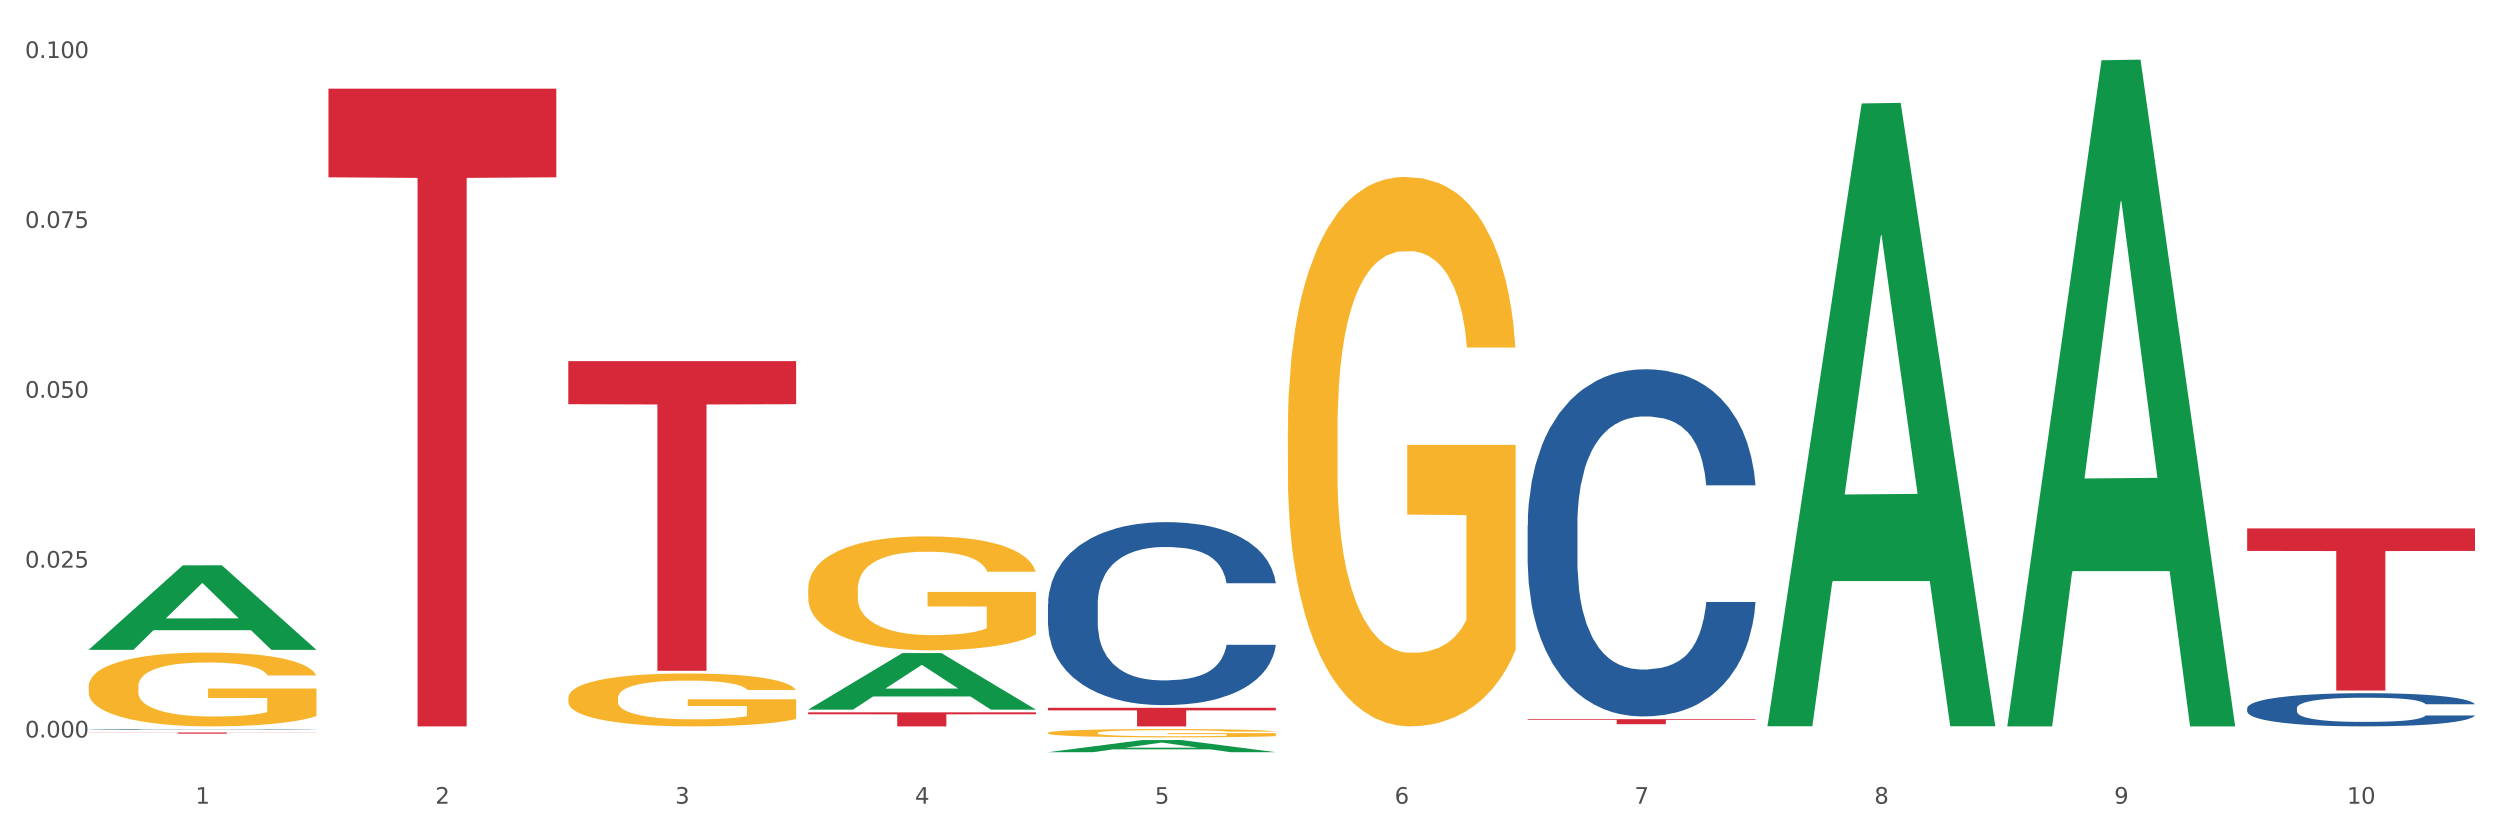 <?xml version="1.0" encoding="utf-8" standalone="no"?>
<!DOCTYPE svg PUBLIC "-//W3C//DTD SVG 1.1//EN"
  "http://www.w3.org/Graphics/SVG/1.1/DTD/svg11.dtd">
<svg xmlns:xlink="http://www.w3.org/1999/xlink" width="1080pt" height="360pt" viewBox="0 0 1080 360" xmlns="http://www.w3.org/2000/svg" version="1.1">
 <rect x="0" y="0" width="1080" height="360" fill="#333333" stroke="none"/>
 <defs>
  <style type="text/css">*{stroke-linejoin: round; stroke-linecap: butt}</style>
 </defs>
 <g id="figure_1">
  <g id="patch_1">
   <path d="M 0 360 
L 1080 360 
L 1080 0 
L 0 0 
z
" style="fill: #ffffff; stroke: #ffffff; stroke-linejoin: miter"/>
  </g>
  <g id="axes_1">
   <g id="matplotlib.axis_1">
    <g id="xtick_1">
     <g id="text_1">
      <!-- 1 -->
      <g style="fill: #4d4d4d" transform="translate(84.444 347.204) scale(0.096 -0.096)">
       <defs>
        <path id="DejaVuSans-31" d="M 794 531 
L 1825 531 
L 1825 4091 
L 703 3866 
L 703 4441 
L 1819 4666 
L 2450 4666 
L 2450 531 
L 3481 531 
L 3481 0 
L 794 0 
L 794 531 
z
" transform="scale(0.016)"/>
       </defs>
       <use xlink:href="#DejaVuSans-31"/>
      </g>
     </g>
    </g>
    <g id="xtick_2">
     <g id="text_2">
      <!-- 2 -->
      <g style="fill: #4d4d4d" transform="translate(188.053 347.204) scale(0.096 -0.096)">
       <defs>
        <path id="DejaVuSans-32" d="M 1228 531 
L 3431 531 
L 3431 0 
L 469 0 
L 469 531 
Q 828 903 1448 1529 
Q 2069 2156 2228 2338 
Q 2531 2678 2651 2914 
Q 2772 3150 2772 3378 
Q 2772 3750 2511 3984 
Q 2250 4219 1831 4219 
Q 1534 4219 1204 4116 
Q 875 4013 500 3803 
L 500 4441 
Q 881 4594 1212 4672 
Q 1544 4750 1819 4750 
Q 2544 4750 2975 4387 
Q 3406 4025 3406 3419 
Q 3406 3131 3298 2873 
Q 3191 2616 2906 2266 
Q 2828 2175 2409 1742 
Q 1991 1309 1228 531 
z
" transform="scale(0.016)"/>
       </defs>
       <use xlink:href="#DejaVuSans-32"/>
      </g>
     </g>
    </g>
    <g id="xtick_3">
     <g id="text_3">
      <!-- 3 -->
      <g style="fill: #4d4d4d" transform="translate(291.663 347.204) scale(0.096 -0.096)">
       <defs>
        <path id="DejaVuSans-33" d="M 2597 2516 
Q 3050 2419 3304 2112 
Q 3559 1806 3559 1356 
Q 3559 666 3084 287 
Q 2609 -91 1734 -91 
Q 1441 -91 1130 -33 
Q 819 25 488 141 
L 488 750 
Q 750 597 1062 519 
Q 1375 441 1716 441 
Q 2309 441 2620 675 
Q 2931 909 2931 1356 
Q 2931 1769 2642 2001 
Q 2353 2234 1838 2234 
L 1294 2234 
L 1294 2753 
L 1863 2753 
Q 2328 2753 2575 2939 
Q 2822 3125 2822 3475 
Q 2822 3834 2567 4026 
Q 2313 4219 1838 4219 
Q 1578 4219 1281 4162 
Q 984 4106 628 3988 
L 628 4550 
Q 988 4650 1302 4700 
Q 1616 4750 1894 4750 
Q 2613 4750 3031 4423 
Q 3450 4097 3450 3541 
Q 3450 3153 3228 2886 
Q 3006 2619 2597 2516 
z
" transform="scale(0.016)"/>
       </defs>
       <use xlink:href="#DejaVuSans-33"/>
      </g>
     </g>
    </g>
    <g id="xtick_4">
     <g id="text_4">
      <!-- 4 -->
      <g style="fill: #4d4d4d" transform="translate(395.273 347.204) scale(0.096 -0.096)">
       <defs>
        <path id="DejaVuSans-34" d="M 2419 4116 
L 825 1625 
L 2419 1625 
L 2419 4116 
z
M 2253 4666 
L 3047 4666 
L 3047 1625 
L 3713 1625 
L 3713 1100 
L 3047 1100 
L 3047 0 
L 2419 0 
L 2419 1100 
L 313 1100 
L 313 1709 
L 2253 4666 
z
" transform="scale(0.016)"/>
       </defs>
       <use xlink:href="#DejaVuSans-34"/>
      </g>
     </g>
    </g>
    <g id="xtick_5">
     <g id="text_5">
      <!-- 5 -->
      <g style="fill: #4d4d4d" transform="translate(498.883 347.204) scale(0.096 -0.096)">
       <defs>
        <path id="DejaVuSans-35" d="M 691 4666 
L 3169 4666 
L 3169 4134 
L 1269 4134 
L 1269 2991 
Q 1406 3038 1543 3061 
Q 1681 3084 1819 3084 
Q 2600 3084 3056 2656 
Q 3513 2228 3513 1497 
Q 3513 744 3044 326 
Q 2575 -91 1722 -91 
Q 1428 -91 1123 -41 
Q 819 9 494 109 
L 494 744 
Q 775 591 1075 516 
Q 1375 441 1709 441 
Q 2250 441 2565 725 
Q 2881 1009 2881 1497 
Q 2881 1984 2565 2268 
Q 2250 2553 1709 2553 
Q 1456 2553 1204 2497 
Q 953 2441 691 2322 
L 691 4666 
z
" transform="scale(0.016)"/>
       </defs>
       <use xlink:href="#DejaVuSans-35"/>
      </g>
     </g>
    </g>
    <g id="xtick_6">
     <g id="text_6">
      <!-- 6 -->
      <g style="fill: #4d4d4d" transform="translate(602.492 347.204) scale(0.096 -0.096)">
       <defs>
        <path id="DejaVuSans-36" d="M 2113 2584 
Q 1688 2584 1439 2293 
Q 1191 2003 1191 1497 
Q 1191 994 1439 701 
Q 1688 409 2113 409 
Q 2538 409 2786 701 
Q 3034 994 3034 1497 
Q 3034 2003 2786 2293 
Q 2538 2584 2113 2584 
z
M 3366 4563 
L 3366 3988 
Q 3128 4100 2886 4159 
Q 2644 4219 2406 4219 
Q 1781 4219 1451 3797 
Q 1122 3375 1075 2522 
Q 1259 2794 1537 2939 
Q 1816 3084 2150 3084 
Q 2853 3084 3261 2657 
Q 3669 2231 3669 1497 
Q 3669 778 3244 343 
Q 2819 -91 2113 -91 
Q 1303 -91 875 529 
Q 447 1150 447 2328 
Q 447 3434 972 4092 
Q 1497 4750 2381 4750 
Q 2619 4750 2861 4703 
Q 3103 4656 3366 4563 
z
" transform="scale(0.016)"/>
       </defs>
       <use xlink:href="#DejaVuSans-36"/>
      </g>
     </g>
    </g>
    <g id="xtick_7">
     <g id="text_7">
      <!-- 7 -->
      <g style="fill: #4d4d4d" transform="translate(706.102 347.204) scale(0.096 -0.096)">
       <defs>
        <path id="DejaVuSans-37" d="M 525 4666 
L 3525 4666 
L 3525 4397 
L 1831 0 
L 1172 0 
L 2766 4134 
L 525 4134 
L 525 4666 
z
" transform="scale(0.016)"/>
       </defs>
       <use xlink:href="#DejaVuSans-37"/>
      </g>
     </g>
    </g>
    <g id="xtick_8">
     <g id="text_8">
      <!-- 8 -->
      <g style="fill: #4d4d4d" transform="translate(809.712 347.204) scale(0.096 -0.096)">
       <defs>
        <path id="DejaVuSans-38" d="M 2034 2216 
Q 1584 2216 1326 1975 
Q 1069 1734 1069 1313 
Q 1069 891 1326 650 
Q 1584 409 2034 409 
Q 2484 409 2743 651 
Q 3003 894 3003 1313 
Q 3003 1734 2745 1975 
Q 2488 2216 2034 2216 
z
M 1403 2484 
Q 997 2584 770 2862 
Q 544 3141 544 3541 
Q 544 4100 942 4425 
Q 1341 4750 2034 4750 
Q 2731 4750 3128 4425 
Q 3525 4100 3525 3541 
Q 3525 3141 3298 2862 
Q 3072 2584 2669 2484 
Q 3125 2378 3379 2068 
Q 3634 1759 3634 1313 
Q 3634 634 3220 271 
Q 2806 -91 2034 -91 
Q 1263 -91 848 271 
Q 434 634 434 1313 
Q 434 1759 690 2068 
Q 947 2378 1403 2484 
z
M 1172 3481 
Q 1172 3119 1398 2916 
Q 1625 2713 2034 2713 
Q 2441 2713 2670 2916 
Q 2900 3119 2900 3481 
Q 2900 3844 2670 4047 
Q 2441 4250 2034 4250 
Q 1625 4250 1398 4047 
Q 1172 3844 1172 3481 
z
" transform="scale(0.016)"/>
       </defs>
       <use xlink:href="#DejaVuSans-38"/>
      </g>
     </g>
    </g>
    <g id="xtick_9">
     <g id="text_9">
      <!-- 9 -->
      <g style="fill: #4d4d4d" transform="translate(913.322 347.204) scale(0.096 -0.096)">
       <defs>
        <path id="DejaVuSans-39" d="M 703 97 
L 703 672 
Q 941 559 1184 500 
Q 1428 441 1663 441 
Q 2288 441 2617 861 
Q 2947 1281 2994 2138 
Q 2813 1869 2534 1725 
Q 2256 1581 1919 1581 
Q 1219 1581 811 2004 
Q 403 2428 403 3163 
Q 403 3881 828 4315 
Q 1253 4750 1959 4750 
Q 2769 4750 3195 4129 
Q 3622 3509 3622 2328 
Q 3622 1225 3098 567 
Q 2575 -91 1691 -91 
Q 1453 -91 1209 -44 
Q 966 3 703 97 
z
M 1959 2075 
Q 2384 2075 2632 2365 
Q 2881 2656 2881 3163 
Q 2881 3666 2632 3958 
Q 2384 4250 1959 4250 
Q 1534 4250 1286 3958 
Q 1038 3666 1038 3163 
Q 1038 2656 1286 2365 
Q 1534 2075 1959 2075 
z
" transform="scale(0.016)"/>
       </defs>
       <use xlink:href="#DejaVuSans-39"/>
      </g>
     </g>
    </g>
    <g id="xtick_10">
     <g id="text_10">
      <!-- 10 -->
      <g style="fill: #4d4d4d" transform="translate(1013.877 347.204) scale(0.096 -0.096)">
       <defs>
        <path id="DejaVuSans-30" d="M 2034 4250 
Q 1547 4250 1301 3770 
Q 1056 3291 1056 2328 
Q 1056 1369 1301 889 
Q 1547 409 2034 409 
Q 2525 409 2770 889 
Q 3016 1369 3016 2328 
Q 3016 3291 2770 3770 
Q 2525 4250 2034 4250 
z
M 2034 4750 
Q 2819 4750 3233 4129 
Q 3647 3509 3647 2328 
Q 3647 1150 3233 529 
Q 2819 -91 2034 -91 
Q 1250 -91 836 529 
Q 422 1150 422 2328 
Q 422 3509 836 4129 
Q 1250 4750 2034 4750 
z
" transform="scale(0.016)"/>
       </defs>
       <use xlink:href="#DejaVuSans-31"/>
       <use xlink:href="#DejaVuSans-30" transform="translate(63.623 0)"/>
      </g>
     </g>
    </g>
    <g id="xtick_11"/>
    <g id="xtick_12"/>
    <g id="xtick_13"/>
    <g id="xtick_14"/>
    <g id="xtick_15"/>
    <g id="xtick_16"/>
    <g id="xtick_17"/>
    <g id="xtick_18"/>
    <g id="xtick_19"/>
   </g>
   <g id="matplotlib.axis_2">
    <g id="ytick_1">
     <g id="text_11">
      <!-- 0.000 -->
      <g style="fill: #4d4d4d" transform="translate(10.8 318.601) scale(0.096 -0.096)">
       <defs>
        <path id="DejaVuSans-2e" d="M 684 794 
L 1344 794 
L 1344 0 
L 684 0 
L 684 794 
z
" transform="scale(0.016)"/>
       </defs>
       <use xlink:href="#DejaVuSans-30"/>
       <use xlink:href="#DejaVuSans-2e" transform="translate(63.623 0)"/>
       <use xlink:href="#DejaVuSans-30" transform="translate(95.41 0)"/>
       <use xlink:href="#DejaVuSans-30" transform="translate(159.033 0)"/>
       <use xlink:href="#DejaVuSans-30" transform="translate(222.656 0)"/>
      </g>
     </g>
    </g>
    <g id="ytick_2">
     <g id="text_12">
      <!-- 0.025 -->
      <g style="fill: #4d4d4d" transform="translate(10.8 245.215) scale(0.096 -0.096)">
       <use xlink:href="#DejaVuSans-30"/>
       <use xlink:href="#DejaVuSans-2e" transform="translate(63.623 0)"/>
       <use xlink:href="#DejaVuSans-30" transform="translate(95.41 0)"/>
       <use xlink:href="#DejaVuSans-32" transform="translate(159.033 0)"/>
       <use xlink:href="#DejaVuSans-35" transform="translate(222.656 0)"/>
      </g>
     </g>
    </g>
    <g id="ytick_3">
     <g id="text_13">
      <!-- 0.050 -->
      <g style="fill: #4d4d4d" transform="translate(10.8 171.828) scale(0.096 -0.096)">
       <use xlink:href="#DejaVuSans-30"/>
       <use xlink:href="#DejaVuSans-2e" transform="translate(63.623 0)"/>
       <use xlink:href="#DejaVuSans-30" transform="translate(95.41 0)"/>
       <use xlink:href="#DejaVuSans-35" transform="translate(159.033 0)"/>
       <use xlink:href="#DejaVuSans-30" transform="translate(222.656 0)"/>
      </g>
     </g>
    </g>
    <g id="ytick_4">
     <g id="text_14">
      <!-- 0.075 -->
      <g style="fill: #4d4d4d" transform="translate(10.8 98.442) scale(0.096 -0.096)">
       <use xlink:href="#DejaVuSans-30"/>
       <use xlink:href="#DejaVuSans-2e" transform="translate(63.623 0)"/>
       <use xlink:href="#DejaVuSans-30" transform="translate(95.41 0)"/>
       <use xlink:href="#DejaVuSans-37" transform="translate(159.033 0)"/>
       <use xlink:href="#DejaVuSans-35" transform="translate(222.656 0)"/>
      </g>
     </g>
    </g>
    <g id="ytick_5">
     <g id="text_15">
      <!-- 0.100 -->
      <g style="fill: #4d4d4d" transform="translate(10.8 25.056) scale(0.096 -0.096)">
       <use xlink:href="#DejaVuSans-30"/>
       <use xlink:href="#DejaVuSans-2e" transform="translate(63.623 0)"/>
       <use xlink:href="#DejaVuSans-31" transform="translate(95.41 0)"/>
       <use xlink:href="#DejaVuSans-30" transform="translate(159.033 0)"/>
       <use xlink:href="#DejaVuSans-30" transform="translate(222.656 0)"/>
      </g>
     </g>
    </g>
    <g id="ytick_6"/>
    <g id="ytick_7"/>
    <g id="ytick_8"/>
    <g id="ytick_9"/>
   </g>
   <g id="PolyCollection_1">
    <path d="M 38.283 280.678 
L 38.384 280.643 
L 78.974 244.229 
L 95.818 244.195 
L 136.712 280.746 
L 117.229 280.746 
L 108.401 272.235 
L 66.493 272.235 
L 66.188 272.372 
L 57.664 280.746 
L 38.283 280.746 
L 38.283 280.678 
L 71.769 267.155 
L 103.125 267.121 
L 87.599 251.986 
L 87.396 251.917 
L 87.193 252.02 
L 71.668 267.121 
L 71.769 267.155 
L 38.283 280.678 
z
" clip-path="url(#pf4808d5a82)" style="fill: #109648"/>
    <path d="M 349.112 254.467 
L 349.228 254.422 
L 349.228 252.803 
L 349.461 251.409 
L 350.623 248.036 
L 352.366 245.248 
L 353.644 243.764 
L 354.923 242.55 
L 356.433 241.336 
L 358.293 240.077 
L 361.663 238.233 
L 363.755 237.289 
L 366.311 236.299 
L 370.96 234.86 
L 374.33 234.051 
L 377.816 233.376 
L 383.51 232.567 
L 387.229 232.207 
L 391.18 231.937 
L 395.945 231.758 
L 399.547 231.713 
L 407.449 231.847 
L 414.189 232.252 
L 417.443 232.567 
L 421.627 233.107 
L 423.835 233.466 
L 427.437 234.186 
L 431.156 235.13 
L 433.713 235.94 
L 437.548 237.469 
L 440.453 238.998 
L 443.126 240.886 
L 444.52 242.19 
L 445.566 243.405 
L 446.496 244.799 
L 447.425 247.002 
L 426.508 247.002 
L 425.694 245.428 
L 424.416 243.944 
L 422.557 242.505 
L 420.93 241.606 
L 418.141 240.482 
L 415.584 239.762 
L 412.911 239.222 
L 409.657 238.773 
L 407.101 238.548 
L 403.498 238.368 
L 396.409 238.413 
L 391.645 238.773 
L 388.391 239.222 
L 386.299 239.627 
L 384.44 240.077 
L 382.348 240.706 
L 379.908 241.651 
L 378.165 242.505 
L 376.421 243.584 
L 375.027 244.664 
L 373.749 245.923 
L 372.703 247.272 
L 371.889 248.666 
L 371.192 250.375 
L 370.611 253.208 
L 370.611 259.369 
L 370.843 260.763 
L 371.424 262.606 
L 372.122 264.001 
L 373.284 265.664 
L 374.33 266.789 
L 376.305 268.408 
L 378.513 269.757 
L 380.256 270.611 
L 381.999 271.331 
L 385.021 272.32 
L 388.391 273.129 
L 391.296 273.624 
L 395.247 274.074 
L 397.92 274.254 
L 400.244 274.343 
L 405.939 274.343 
L 410.006 274.209 
L 414.538 273.894 
L 418.024 273.489 
L 420.93 272.994 
L 424.183 272.185 
L 426.275 271.42 
L 426.275 262.022 
L 400.709 261.977 
L 400.709 255.726 
L 447.542 255.726 
L 447.542 274.074 
L 445.566 275.018 
L 443.358 275.872 
L 441.034 276.637 
L 437.548 277.581 
L 433.364 278.481 
L 429.645 279.11 
L 425.694 279.65 
L 421.046 280.144 
L 415.003 280.594 
L 411.284 280.774 
L 406.636 280.909 
L 401.174 280.954 
L 396.409 280.864 
L 391.761 280.639 
L 386.88 280.234 
L 382.116 279.65 
L 378.513 279.065 
L 374.911 278.346 
L 371.076 277.401 
L 368.054 276.502 
L 365.73 275.693 
L 363.174 274.658 
L 360.385 273.309 
L 358.293 272.095 
L 356.433 270.836 
L 354.458 269.217 
L 353.063 267.823 
L 351.669 266.069 
L 350.855 264.765 
L 349.926 262.741 
L 349.228 259.908 
L 349.112 254.467 
z
" clip-path="url(#pf4808d5a82)" style="fill: #f7b32b"/>
    <path d="M 452.722 316.609 
L 452.838 316.606 
L 452.838 316.488 
L 453.071 316.386 
L 454.233 316.141 
L 455.976 315.938 
L 457.254 315.83 
L 458.532 315.742 
L 460.043 315.654 
L 461.903 315.562 
L 465.273 315.428 
L 467.364 315.359 
L 469.921 315.287 
L 474.569 315.182 
L 477.939 315.123 
L 481.426 315.074 
L 487.12 315.016 
L 490.839 314.989 
L 494.79 314.97 
L 499.554 314.957 
L 503.157 314.953 
L 511.059 314.963 
L 517.799 314.993 
L 521.053 315.016 
L 525.237 315.055 
L 527.445 315.081 
L 531.047 315.133 
L 534.766 315.202 
L 537.322 315.261 
L 541.157 315.372 
L 544.062 315.483 
L 546.735 315.621 
L 548.13 315.716 
L 549.176 315.804 
L 550.105 315.905 
L 551.035 316.066 
L 530.117 316.066 
L 529.304 315.951 
L 528.026 315.843 
L 526.166 315.739 
L 524.539 315.673 
L 521.75 315.591 
L 519.194 315.539 
L 516.521 315.5 
L 513.267 315.467 
L 510.71 315.451 
L 507.108 315.438 
L 500.019 315.441 
L 495.255 315.467 
L 492.001 315.5 
L 489.909 315.529 
L 488.05 315.562 
L 485.958 315.608 
L 483.517 315.676 
L 481.774 315.739 
L 480.031 315.817 
L 478.637 315.896 
L 477.358 315.987 
L 476.312 316.085 
L 475.499 316.187 
L 474.802 316.311 
L 474.221 316.517 
L 474.221 316.966 
L 474.453 317.067 
L 475.034 317.201 
L 475.731 317.303 
L 476.894 317.424 
L 477.939 317.505 
L 479.915 317.623 
L 482.123 317.721 
L 483.866 317.784 
L 485.609 317.836 
L 488.631 317.908 
L 492.001 317.967 
L 494.906 318.003 
L 498.857 318.035 
L 501.53 318.049 
L 503.854 318.055 
L 509.548 318.055 
L 513.616 318.045 
L 518.148 318.022 
L 521.634 317.993 
L 524.539 317.957 
L 527.793 317.898 
L 529.885 317.842 
L 529.885 317.159 
L 504.319 317.155 
L 504.319 316.701 
L 551.151 316.701 
L 551.151 318.035 
L 549.176 318.104 
L 546.968 318.166 
L 544.644 318.222 
L 541.157 318.291 
L 536.974 318.356 
L 533.255 318.402 
L 529.304 318.441 
L 524.656 318.477 
L 518.613 318.51 
L 514.894 318.523 
L 510.246 318.533 
L 504.784 318.536 
L 500.019 318.53 
L 495.371 318.513 
L 490.49 318.484 
L 485.725 318.441 
L 482.123 318.399 
L 478.52 318.346 
L 474.686 318.278 
L 471.664 318.212 
L 469.34 318.153 
L 466.783 318.078 
L 463.994 317.98 
L 461.903 317.891 
L 460.043 317.8 
L 458.068 317.682 
L 456.673 317.581 
L 455.279 317.453 
L 454.465 317.358 
L 453.535 317.211 
L 452.838 317.005 
L 452.722 316.609 
z
" clip-path="url(#pf4808d5a82)" style="fill: #f7b32b"/>
    <path d="M 556.332 186.112 
L 556.448 185.896 
L 556.448 178.092 
L 556.68 171.371 
L 557.842 155.113 
L 559.586 141.672 
L 560.864 134.519 
L 562.142 128.665 
L 563.653 122.812 
L 565.512 116.742 
L 568.882 107.854 
L 570.974 103.302 
L 573.531 98.533 
L 578.179 91.596 
L 581.549 87.694 
L 585.035 84.442 
L 590.73 80.54 
L 594.448 78.806 
L 598.4 77.505 
L 603.164 76.638 
L 606.767 76.421 
L 614.669 77.072 
L 621.409 79.023 
L 624.663 80.54 
L 628.846 83.141 
L 631.054 84.876 
L 634.657 88.344 
L 638.375 92.897 
L 640.932 96.799 
L 644.767 104.169 
L 647.672 111.54 
L 650.345 120.645 
L 651.74 126.931 
L 652.785 132.784 
L 653.715 139.504 
L 654.645 150.127 
L 633.727 150.127 
L 632.914 142.539 
L 631.635 135.386 
L 629.776 128.449 
L 628.149 124.113 
L 625.36 118.694 
L 622.803 115.225 
L 620.131 112.624 
L 616.877 110.456 
L 614.32 109.372 
L 610.718 108.505 
L 603.629 108.722 
L 598.864 110.456 
L 595.61 112.624 
L 593.519 114.575 
L 591.659 116.742 
L 589.568 119.777 
L 587.127 124.33 
L 585.384 128.449 
L 583.641 133.651 
L 582.246 138.854 
L 580.968 144.924 
L 579.922 151.427 
L 579.109 158.148 
L 578.412 166.385 
L 577.83 180.043 
L 577.83 209.742 
L 578.063 216.462 
L 578.644 225.35 
L 579.341 232.07 
L 580.503 240.091 
L 581.549 245.511 
L 583.525 253.315 
L 585.733 259.818 
L 587.476 263.937 
L 589.219 267.405 
L 592.24 272.175 
L 595.61 276.077 
L 598.516 278.461 
L 602.467 280.629 
L 605.14 281.496 
L 607.464 281.93 
L 613.158 281.93 
L 617.225 281.279 
L 621.758 279.762 
L 625.244 277.811 
L 628.149 275.426 
L 631.403 271.524 
L 633.495 267.839 
L 633.495 222.532 
L 607.929 222.315 
L 607.929 192.182 
L 654.761 192.182 
L 654.761 280.629 
L 652.785 285.181 
L 650.577 289.3 
L 648.253 292.986 
L 644.767 297.538 
L 640.583 301.874 
L 636.865 304.909 
L 632.914 307.51 
L 628.265 309.895 
L 622.222 312.062 
L 618.504 312.929 
L 613.855 313.58 
L 608.394 313.797 
L 603.629 313.363 
L 598.981 312.279 
L 594.1 310.328 
L 589.335 307.51 
L 585.733 304.692 
L 582.13 301.223 
L 578.295 296.671 
L 575.274 292.335 
L 572.95 288.433 
L 570.393 283.447 
L 567.604 276.944 
L 565.512 271.091 
L 563.653 265.021 
L 561.677 257.217 
L 560.283 250.496 
L 558.888 242.042 
L 558.075 235.755 
L 557.145 226 
L 556.448 212.343 
L 556.332 186.112 
z
" clip-path="url(#pf4808d5a82)" style="fill: #f7b32b"/>
    <path d="M 970.771 305.902 
L 970.887 305.889 
L 970.887 305.522 
L 971.236 305.025 
L 972.516 304.108 
L 974.145 303.414 
L 976.937 302.602 
L 978.45 302.262 
L 980.428 301.882 
L 984.5 301.267 
L 989.154 300.743 
L 992.411 300.455 
L 994.854 300.272 
L 1000.323 299.945 
L 1003.464 299.801 
L 1006.722 299.683 
L 1009.514 299.604 
L 1014.168 299.513 
L 1017.891 299.473 
L 1022.196 299.46 
L 1025.803 299.473 
L 1030.573 299.526 
L 1037.554 299.683 
L 1040.23 299.774 
L 1043.836 299.932 
L 1047.56 300.141 
L 1050.585 300.35 
L 1054.075 300.652 
L 1057.682 301.044 
L 1061.172 301.542 
L 1063.615 302 
L 1065.593 302.485 
L 1067.338 303.074 
L 1068.618 303.715 
L 1069.2 304.252 
L 1047.909 304.252 
L 1047.327 303.768 
L 1046.163 303.244 
L 1045 302.89 
L 1043.72 302.602 
L 1041.742 302.275 
L 1039.997 302.066 
L 1037.088 301.817 
L 1034.412 301.66 
L 1032.202 301.568 
L 1029.526 301.49 
L 1023.825 301.411 
L 1019.753 301.411 
L 1017.193 301.437 
L 1014.052 301.503 
L 1011.376 301.594 
L 1008.234 301.751 
L 1005.791 301.922 
L 1003.348 302.144 
L 1001.952 302.301 
L 999.857 302.589 
L 998.461 302.825 
L 996.6 303.231 
L 995.553 303.519 
L 993.691 304.265 
L 992.877 304.815 
L 992.528 305.195 
L 992.295 305.614 
L 992.295 307.656 
L 992.993 308.573 
L 993.575 308.965 
L 994.505 309.411 
L 996.251 309.987 
L 998.81 310.55 
L 1001.486 310.955 
L 1003.697 311.204 
L 1005.791 311.388 
L 1007.885 311.532 
L 1010.445 311.662 
L 1012.539 311.741 
L 1015.681 311.82 
L 1019.404 311.859 
L 1022.312 311.859 
L 1028.246 311.793 
L 1030.922 311.728 
L 1033.482 311.636 
L 1036.274 311.492 
L 1038.484 311.335 
L 1039.764 311.217 
L 1041.859 310.969 
L 1043.487 310.707 
L 1044.884 310.406 
L 1045.814 310.144 
L 1046.861 309.751 
L 1047.676 309.306 
L 1047.909 309.07 
L 1069.2 309.07 
L 1068.735 309.541 
L 1067.92 310 
L 1066.291 310.615 
L 1065.012 310.969 
L 1063.034 311.401 
L 1060.939 311.767 
L 1058.031 312.173 
L 1055.355 312.474 
L 1052.562 312.736 
L 1049.537 312.972 
L 1044.069 313.299 
L 1042.091 313.391 
L 1037.903 313.548 
L 1034.645 313.639 
L 1029.875 313.731 
L 1024.988 313.783 
L 1019.869 313.797 
L 1015.332 313.77 
L 1010.329 313.692 
L 1007.187 313.613 
L 1003.697 313.495 
L 999.625 313.312 
L 995.785 313.09 
L 992.179 312.828 
L 988.804 312.527 
L 985.663 312.186 
L 981.591 311.623 
L 978.566 311.073 
L 976.355 310.563 
L 974.843 310.131 
L 973.33 309.581 
L 972.516 309.201 
L 971.236 308.285 
L 970.771 307.434 
L 970.771 305.902 
z
" clip-path="url(#pf4808d5a82)" style="fill: #255c99"/>
    <path d="M 659.941 226.912 
L 660.058 226.775 
L 660.058 222.94 
L 660.407 217.735 
L 661.687 208.147 
L 663.316 200.887 
L 666.108 192.394 
L 667.62 188.833 
L 669.598 184.86 
L 673.67 178.422 
L 678.324 172.943 
L 681.582 169.93 
L 684.025 168.012 
L 689.494 164.588 
L 692.635 163.081 
L 695.893 161.848 
L 698.685 161.026 
L 703.339 160.067 
L 707.062 159.657 
L 711.367 159.52 
L 714.973 159.657 
L 719.744 160.204 
L 726.724 161.848 
L 729.4 162.807 
L 733.007 164.451 
L 736.73 166.642 
L 739.755 168.834 
L 743.246 171.984 
L 746.852 176.094 
L 750.343 181.299 
L 752.786 186.093 
L 754.764 191.161 
L 756.509 197.325 
L 757.789 204.037 
L 758.371 209.653 
L 737.079 209.653 
L 736.498 204.585 
L 735.334 199.106 
L 734.171 195.408 
L 732.891 192.394 
L 730.913 188.97 
L 729.168 186.778 
L 726.259 184.175 
L 723.583 182.532 
L 721.373 181.573 
L 718.697 180.751 
L 712.996 179.929 
L 708.923 179.929 
L 706.364 180.203 
L 703.222 180.888 
L 700.546 181.847 
L 697.405 183.491 
L 694.962 185.271 
L 692.519 187.6 
L 691.122 189.244 
L 689.028 192.257 
L 687.632 194.723 
L 685.77 198.969 
L 684.723 201.983 
L 682.862 209.79 
L 682.047 215.543 
L 681.698 219.516 
L 681.466 223.899 
L 681.466 245.267 
L 682.164 254.856 
L 682.745 258.965 
L 683.676 263.622 
L 685.421 269.649 
L 687.981 275.539 
L 690.657 279.786 
L 692.868 282.388 
L 694.962 284.306 
L 697.056 285.813 
L 699.616 287.183 
L 701.71 288.004 
L 704.851 288.826 
L 708.574 289.237 
L 711.483 289.237 
L 717.417 288.552 
L 720.093 287.867 
L 722.652 286.909 
L 725.445 285.402 
L 727.655 283.758 
L 728.935 282.525 
L 731.029 279.923 
L 732.658 277.183 
L 734.054 274.033 
L 734.985 271.293 
L 736.032 267.184 
L 736.847 262.527 
L 737.079 260.061 
L 758.371 260.061 
L 757.905 264.992 
L 757.091 269.786 
L 755.462 276.224 
L 754.182 279.923 
L 752.204 284.443 
L 750.11 288.278 
L 747.201 292.525 
L 744.526 295.675 
L 741.733 298.415 
L 738.708 300.88 
L 733.24 304.305 
L 731.262 305.264 
L 727.074 306.907 
L 723.816 307.866 
L 719.046 308.825 
L 714.159 309.373 
L 709.04 309.51 
L 704.502 309.236 
L 699.499 308.414 
L 696.358 307.592 
L 692.868 306.359 
L 688.795 304.442 
L 684.956 302.113 
L 681.349 299.374 
L 677.975 296.223 
L 674.834 292.662 
L 670.762 286.772 
L 667.737 281.019 
L 665.526 275.676 
L 664.014 271.156 
L 662.501 265.403 
L 661.687 261.431 
L 660.407 251.842 
L 659.941 242.939 
L 659.941 226.912 
z
" clip-path="url(#pf4808d5a82)" style="fill: #255c99"/>
    <path d="M 452.722 261.081 
L 452.838 261.009 
L 452.838 258.988 
L 453.187 256.244 
L 454.467 251.191 
L 456.096 247.364 
L 458.888 242.888 
L 460.401 241.011 
L 462.379 238.918 
L 466.451 235.525 
L 471.105 232.637 
L 474.362 231.049 
L 476.806 230.038 
L 482.274 228.233 
L 485.415 227.439 
L 488.673 226.789 
L 491.465 226.356 
L 496.119 225.851 
L 499.842 225.634 
L 504.147 225.562 
L 507.754 225.634 
L 512.524 225.923 
L 519.505 226.789 
L 522.181 227.294 
L 525.788 228.161 
L 529.511 229.316 
L 532.536 230.471 
L 536.026 232.131 
L 539.633 234.297 
L 543.123 237.041 
L 545.567 239.567 
L 547.545 242.239 
L 549.29 245.487 
L 550.57 249.025 
L 551.151 251.985 
L 529.86 251.985 
L 529.278 249.314 
L 528.115 246.426 
L 526.951 244.477 
L 525.671 242.888 
L 523.693 241.084 
L 521.948 239.928 
L 519.04 238.557 
L 516.364 237.69 
L 514.153 237.185 
L 511.477 236.752 
L 505.776 236.319 
L 501.704 236.319 
L 499.144 236.463 
L 496.003 236.824 
L 493.327 237.329 
L 490.186 238.196 
L 487.742 239.134 
L 485.299 240.362 
L 483.903 241.228 
L 481.809 242.816 
L 480.412 244.116 
L 478.551 246.354 
L 477.504 247.942 
L 475.642 252.057 
L 474.828 255.089 
L 474.479 257.183 
L 474.246 259.493 
L 474.246 270.755 
L 474.944 275.809 
L 475.526 277.975 
L 476.457 280.429 
L 478.202 283.606 
L 480.762 286.71 
L 483.438 288.948 
L 485.648 290.32 
L 487.742 291.331 
L 489.837 292.125 
L 492.396 292.847 
L 494.49 293.28 
L 497.632 293.713 
L 501.355 293.93 
L 504.264 293.93 
L 510.197 293.569 
L 512.873 293.208 
L 515.433 292.702 
L 518.225 291.908 
L 520.436 291.042 
L 521.716 290.392 
L 523.81 289.021 
L 525.439 287.577 
L 526.835 285.916 
L 527.766 284.472 
L 528.813 282.306 
L 529.627 279.852 
L 529.86 278.552 
L 551.151 278.552 
L 550.686 281.151 
L 549.871 283.678 
L 548.243 287.071 
L 546.963 289.021 
L 544.985 291.403 
L 542.891 293.424 
L 539.982 295.662 
L 537.306 297.323 
L 534.514 298.767 
L 531.489 300.066 
L 526.02 301.871 
L 524.042 302.376 
L 519.854 303.243 
L 516.596 303.748 
L 511.826 304.253 
L 506.94 304.542 
L 501.82 304.614 
L 497.283 304.47 
L 492.28 304.037 
L 489.138 303.604 
L 485.648 302.954 
L 481.576 301.943 
L 477.737 300.716 
L 474.13 299.272 
L 470.756 297.612 
L 467.614 295.735 
L 463.542 292.63 
L 460.517 289.598 
L 458.307 286.782 
L 456.794 284.4 
L 455.282 281.368 
L 454.467 279.274 
L 453.187 274.221 
L 452.722 269.528 
L 452.722 261.081 
z
" clip-path="url(#pf4808d5a82)" style="fill: #255c99"/>
    <path d="M 38.283 315.095 
L 38.399 315.095 
L 38.399 315.087 
L 38.748 315.076 
L 40.028 315.056 
L 41.657 315.04 
L 44.449 315.022 
L 45.962 315.015 
L 47.94 315.007 
L 52.012 314.993 
L 56.666 314.982 
L 59.923 314.975 
L 62.367 314.971 
L 67.835 314.964 
L 70.976 314.961 
L 74.234 314.958 
L 77.026 314.957 
L 81.68 314.955 
L 85.403 314.954 
L 89.708 314.953 
L 93.315 314.954 
L 98.085 314.955 
L 105.066 314.958 
L 107.742 314.96 
L 111.349 314.964 
L 115.072 314.968 
L 118.097 314.973 
L 121.587 314.98 
L 125.194 314.988 
L 128.684 314.999 
L 131.128 315.009 
L 133.106 315.02 
L 134.851 315.033 
L 136.131 315.047 
L 136.712 315.059 
L 115.421 315.059 
L 114.839 315.048 
L 113.676 315.037 
L 112.512 315.029 
L 111.232 315.022 
L 109.254 315.015 
L 107.509 315.011 
L 104.601 315.005 
L 101.925 315.002 
L 99.714 315 
L 97.038 314.998 
L 91.337 314.996 
L 87.265 314.996 
L 84.705 314.997 
L 81.564 314.998 
L 78.888 315 
L 75.747 315.004 
L 73.303 315.007 
L 70.86 315.012 
L 69.464 315.016 
L 67.37 315.022 
L 65.974 315.027 
L 64.112 315.036 
L 63.065 315.043 
L 61.203 315.059 
L 60.389 315.071 
L 60.04 315.08 
L 59.807 315.089 
L 59.807 315.134 
L 60.505 315.154 
L 61.087 315.162 
L 62.018 315.172 
L 63.763 315.185 
L 66.323 315.197 
L 68.999 315.206 
L 71.209 315.212 
L 73.303 315.216 
L 75.398 315.219 
L 77.957 315.222 
L 80.051 315.224 
L 83.193 315.225 
L 86.916 315.226 
L 89.825 315.226 
L 95.758 315.225 
L 98.434 315.223 
L 100.994 315.221 
L 103.786 315.218 
L 105.997 315.215 
L 107.277 315.212 
L 109.371 315.207 
L 111 315.201 
L 112.396 315.194 
L 113.327 315.188 
L 114.374 315.18 
L 115.188 315.17 
L 115.421 315.165 
L 136.712 315.165 
L 136.247 315.175 
L 135.432 315.185 
L 133.804 315.199 
L 132.524 315.207 
L 130.546 315.216 
L 128.452 315.224 
L 125.543 315.233 
L 122.867 315.24 
L 120.075 315.245 
L 117.05 315.251 
L 111.581 315.258 
L 109.603 315.26 
L 105.415 315.263 
L 102.157 315.265 
L 97.387 315.267 
L 92.501 315.268 
L 87.381 315.269 
L 82.844 315.268 
L 77.841 315.266 
L 74.7 315.265 
L 71.209 315.262 
L 67.137 315.258 
L 63.298 315.253 
L 59.691 315.247 
L 56.317 315.241 
L 53.175 315.233 
L 49.103 315.221 
L 46.078 315.209 
L 43.868 315.198 
L 42.355 315.188 
L 40.843 315.176 
L 40.028 315.168 
L 38.748 315.147 
L 38.283 315.129 
L 38.283 315.095 
z
" clip-path="url(#pf4808d5a82)" style="fill: #255c99"/>
    <path d="M 38.283 316.426 
L 136.712 316.426 
L 136.712 316.497 
L 97.994 316.497 
L 97.994 316.937 
L 76.768 316.937 
L 76.768 316.497 
L 38.283 316.497 
L 38.283 316.426 
L 38.283 316.426 
z
" clip-path="url(#pf4808d5a82)" style="fill: #d62839"/>
    <path d="M 141.893 38.316 
L 240.322 38.316 
L 240.322 76.599 
L 201.603 76.857 
L 201.603 313.794 
L 180.378 313.794 
L 180.378 76.857 
L 141.893 76.599 
L 141.893 38.575 
L 141.893 38.316 
z
" clip-path="url(#pf4808d5a82)" style="fill: #d62839"/>
    <path d="M 245.502 156.019 
L 343.932 156.019 
L 343.932 174.61 
L 305.213 174.735 
L 305.213 289.795 
L 283.988 289.795 
L 283.988 174.735 
L 245.502 174.61 
L 245.502 156.145 
L 245.502 156.019 
z
" clip-path="url(#pf4808d5a82)" style="fill: #d62839"/>
    <path d="M 349.112 307.73 
L 447.542 307.73 
L 447.542 308.573 
L 408.823 308.579 
L 408.823 313.797 
L 387.598 313.797 
L 387.598 308.579 
L 349.112 308.573 
L 349.112 307.736 
L 349.112 307.73 
z
" clip-path="url(#pf4808d5a82)" style="fill: #d62839"/>
    <path d="M 452.722 305.771 
L 551.151 305.771 
L 551.151 306.886 
L 512.433 306.894 
L 512.433 313.797 
L 491.207 313.797 
L 491.207 306.894 
L 452.722 306.886 
L 452.722 305.779 
L 452.722 305.771 
z
" clip-path="url(#pf4808d5a82)" style="fill: #d62839"/>
    <path d="M 659.941 310.667 
L 758.371 310.667 
L 758.371 310.969 
L 719.652 310.971 
L 719.652 312.845 
L 698.427 312.845 
L 698.427 310.971 
L 659.941 310.969 
L 659.941 310.669 
L 659.941 310.667 
z
" clip-path="url(#pf4808d5a82)" style="fill: #d62839"/>
    <path d="M 970.771 228.258 
L 1069.2 228.258 
L 1069.2 237.992 
L 1030.481 238.057 
L 1030.481 298.303 
L 1009.256 298.303 
L 1009.256 238.057 
L 970.771 237.992 
L 970.771 228.323 
L 970.771 228.258 
z
" clip-path="url(#pf4808d5a82)" style="fill: #d62839"/>
    <path d="M 245.502 301.509 
L 245.619 301.488 
L 245.619 300.737 
L 245.851 300.09 
L 247.013 298.525 
L 248.756 297.232 
L 250.035 296.543 
L 251.313 295.98 
L 252.824 295.417 
L 254.683 294.833 
L 258.053 293.977 
L 260.145 293.539 
L 262.701 293.08 
L 267.35 292.413 
L 270.72 292.037 
L 274.206 291.724 
L 279.9 291.349 
L 283.619 291.182 
L 287.57 291.057 
L 292.335 290.973 
L 295.937 290.952 
L 303.84 291.015 
L 310.58 291.203 
L 313.834 291.349 
L 318.017 291.599 
L 320.225 291.766 
L 323.828 292.1 
L 327.546 292.538 
L 330.103 292.913 
L 333.938 293.623 
L 336.843 294.332 
L 339.516 295.208 
L 340.91 295.813 
L 341.956 296.376 
L 342.886 297.023 
L 343.816 298.045 
L 322.898 298.045 
L 322.084 297.315 
L 320.806 296.627 
L 318.947 295.959 
L 317.32 295.542 
L 314.531 295.02 
L 311.974 294.687 
L 309.301 294.436 
L 306.048 294.228 
L 303.491 294.123 
L 299.888 294.04 
L 292.8 294.061 
L 288.035 294.228 
L 284.781 294.436 
L 282.689 294.624 
L 280.83 294.833 
L 278.738 295.125 
L 276.298 295.563 
L 274.555 295.959 
L 272.812 296.46 
L 271.417 296.961 
L 270.139 297.545 
L 269.093 298.171 
L 268.28 298.817 
L 267.582 299.61 
L 267.001 300.924 
L 267.001 303.783 
L 267.234 304.429 
L 267.815 305.285 
L 268.512 305.931 
L 269.674 306.703 
L 270.72 307.225 
L 272.695 307.976 
L 274.903 308.602 
L 276.647 308.998 
L 278.39 309.332 
L 281.411 309.791 
L 284.781 310.167 
L 287.686 310.396 
L 291.638 310.605 
L 294.31 310.688 
L 296.635 310.73 
L 302.329 310.73 
L 306.396 310.667 
L 310.928 310.521 
L 314.415 310.333 
L 317.32 310.104 
L 320.574 309.728 
L 322.665 309.374 
L 322.665 305.013 
L 297.099 304.993 
L 297.099 302.093 
L 343.932 302.093 
L 343.932 310.605 
L 341.956 311.043 
L 339.748 311.439 
L 337.424 311.794 
L 333.938 312.232 
L 329.754 312.649 
L 326.036 312.941 
L 322.084 313.192 
L 317.436 313.421 
L 311.393 313.63 
L 307.674 313.713 
L 303.026 313.776 
L 297.564 313.797 
L 292.8 313.755 
L 288.151 313.651 
L 283.271 313.463 
L 278.506 313.192 
L 274.903 312.92 
L 271.301 312.587 
L 267.466 312.148 
L 264.445 311.731 
L 262.12 311.356 
L 259.564 310.876 
L 256.775 310.25 
L 254.683 309.687 
L 252.824 309.103 
L 250.848 308.351 
L 249.454 307.705 
L 248.059 306.891 
L 247.246 306.286 
L 246.316 305.347 
L 245.619 304.033 
L 245.502 301.509 
z
" clip-path="url(#pf4808d5a82)" style="fill: #f7b32b"/>
    <path d="M 38.283 296.641 
L 38.399 296.612 
L 38.399 295.563 
L 38.632 294.66 
L 39.794 292.476 
L 41.537 290.67 
L 42.815 289.709 
L 44.093 288.923 
L 45.604 288.136 
L 47.464 287.321 
L 50.834 286.126 
L 52.925 285.515 
L 55.482 284.874 
L 60.13 283.942 
L 63.5 283.418 
L 66.987 282.981 
L 72.681 282.456 
L 76.4 282.223 
L 80.351 282.049 
L 85.115 281.932 
L 88.718 281.903 
L 96.62 281.99 
L 103.36 282.253 
L 106.614 282.456 
L 110.798 282.806 
L 113.006 283.039 
L 116.608 283.505 
L 120.327 284.117 
L 122.883 284.641 
L 126.718 285.631 
L 129.623 286.622 
L 132.296 287.845 
L 133.691 288.69 
L 134.737 289.476 
L 135.666 290.379 
L 136.596 291.806 
L 115.678 291.806 
L 114.865 290.787 
L 113.587 289.825 
L 111.727 288.893 
L 110.1 288.311 
L 107.311 287.583 
L 104.755 287.117 
L 102.082 286.767 
L 98.828 286.476 
L 96.271 286.33 
L 92.669 286.214 
L 85.58 286.243 
L 80.816 286.476 
L 77.562 286.767 
L 75.47 287.029 
L 73.611 287.321 
L 71.519 287.728 
L 69.078 288.34 
L 67.335 288.893 
L 65.592 289.592 
L 64.198 290.291 
L 62.919 291.107 
L 61.873 291.981 
L 61.06 292.884 
L 60.363 293.991 
L 59.782 295.826 
L 59.782 299.816 
L 60.014 300.719 
L 60.595 301.913 
L 61.292 302.816 
L 62.455 303.894 
L 63.5 304.622 
L 65.476 305.67 
L 67.684 306.544 
L 69.427 307.097 
L 71.17 307.563 
L 74.192 308.204 
L 77.562 308.729 
L 80.467 309.049 
L 84.418 309.34 
L 87.091 309.457 
L 89.415 309.515 
L 95.109 309.515 
L 99.177 309.428 
L 103.709 309.224 
L 107.195 308.962 
L 110.1 308.641 
L 113.354 308.117 
L 115.446 307.622 
L 115.446 301.534 
L 89.88 301.505 
L 89.88 297.457 
L 136.712 297.457 
L 136.712 309.34 
L 134.737 309.952 
L 132.529 310.505 
L 130.205 311 
L 126.718 311.612 
L 122.535 312.195 
L 118.816 312.602 
L 114.865 312.952 
L 110.217 313.272 
L 104.174 313.564 
L 100.455 313.68 
L 95.807 313.767 
L 90.345 313.797 
L 85.58 313.738 
L 80.932 313.593 
L 76.051 313.331 
L 71.286 312.952 
L 67.684 312.573 
L 64.081 312.107 
L 60.247 311.496 
L 57.225 310.913 
L 54.901 310.389 
L 52.344 309.719 
L 49.555 308.845 
L 47.464 308.059 
L 45.604 307.243 
L 43.629 306.195 
L 42.234 305.292 
L 40.84 304.156 
L 40.026 303.311 
L 39.096 302 
L 38.399 300.165 
L 38.283 296.641 
z
" clip-path="url(#pf4808d5a82)" style="fill: #f7b32b"/>
    <path d="M 867.161 313.251 
L 867.262 312.98 
L 907.852 26.03 
L 924.696 25.759 
L 965.59 313.792 
L 946.107 313.792 
L 937.279 246.719 
L 895.371 246.719 
L 895.066 247.801 
L 886.542 313.792 
L 867.161 313.792 
L 867.161 313.251 
L 900.647 206.692 
L 932.003 206.422 
L 916.477 87.152 
L 916.274 86.611 
L 916.071 87.423 
L 900.546 206.422 
L 900.647 206.692 
L 867.161 313.251 
z
" clip-path="url(#pf4808d5a82)" style="fill: #109648"/>
    <path d="M 349.112 306.527 
L 349.214 306.504 
L 389.803 282.134 
L 406.648 282.111 
L 447.542 306.573 
L 428.059 306.573 
L 419.23 300.877 
L 377.322 300.877 
L 377.017 300.969 
L 368.494 306.573 
L 349.112 306.573 
L 349.112 306.527 
L 382.598 297.477 
L 413.954 297.454 
L 398.428 287.325 
L 398.225 287.279 
L 398.022 287.348 
L 382.497 297.454 
L 382.598 297.477 
L 349.112 306.527 
z
" clip-path="url(#pf4808d5a82)" style="fill: #109648"/>
    <path d="M 452.722 324.94 
L 452.823 324.935 
L 493.413 319.698 
L 510.257 319.693 
L 551.151 324.95 
L 531.668 324.95 
L 522.84 323.725 
L 480.932 323.725 
L 480.627 323.745 
L 472.103 324.95 
L 452.722 324.95 
L 452.722 324.94 
L 486.208 322.995 
L 517.564 322.99 
L 502.038 320.813 
L 501.835 320.803 
L 501.632 320.818 
L 486.107 322.99 
L 486.208 322.995 
L 452.722 324.94 
z
" clip-path="url(#pf4808d5a82)" style="fill: #109648"/>
    <path d="M 763.551 313.239 
L 763.653 312.986 
L 804.242 44.686 
L 821.087 44.433 
L 861.981 313.744 
L 842.498 313.744 
L 833.669 251.032 
L 791.761 251.032 
L 791.456 252.043 
L 782.933 313.744 
L 763.551 313.744 
L 763.551 313.239 
L 797.037 213.606 
L 828.393 213.353 
L 812.867 101.836 
L 812.664 101.33 
L 812.461 102.089 
L 796.936 213.353 
L 797.037 213.606 
L 763.551 313.239 
z
" clip-path="url(#pf4808d5a82)" style="fill: #109648"/>
   </g>
  </g>
 </g>
 <defs>
  <clipPath id="pf4808d5a82">
   <rect x="38.283" y="10.8" width="1030.917" height="329.109"/>
  </clipPath>
 </defs>
</svg>
